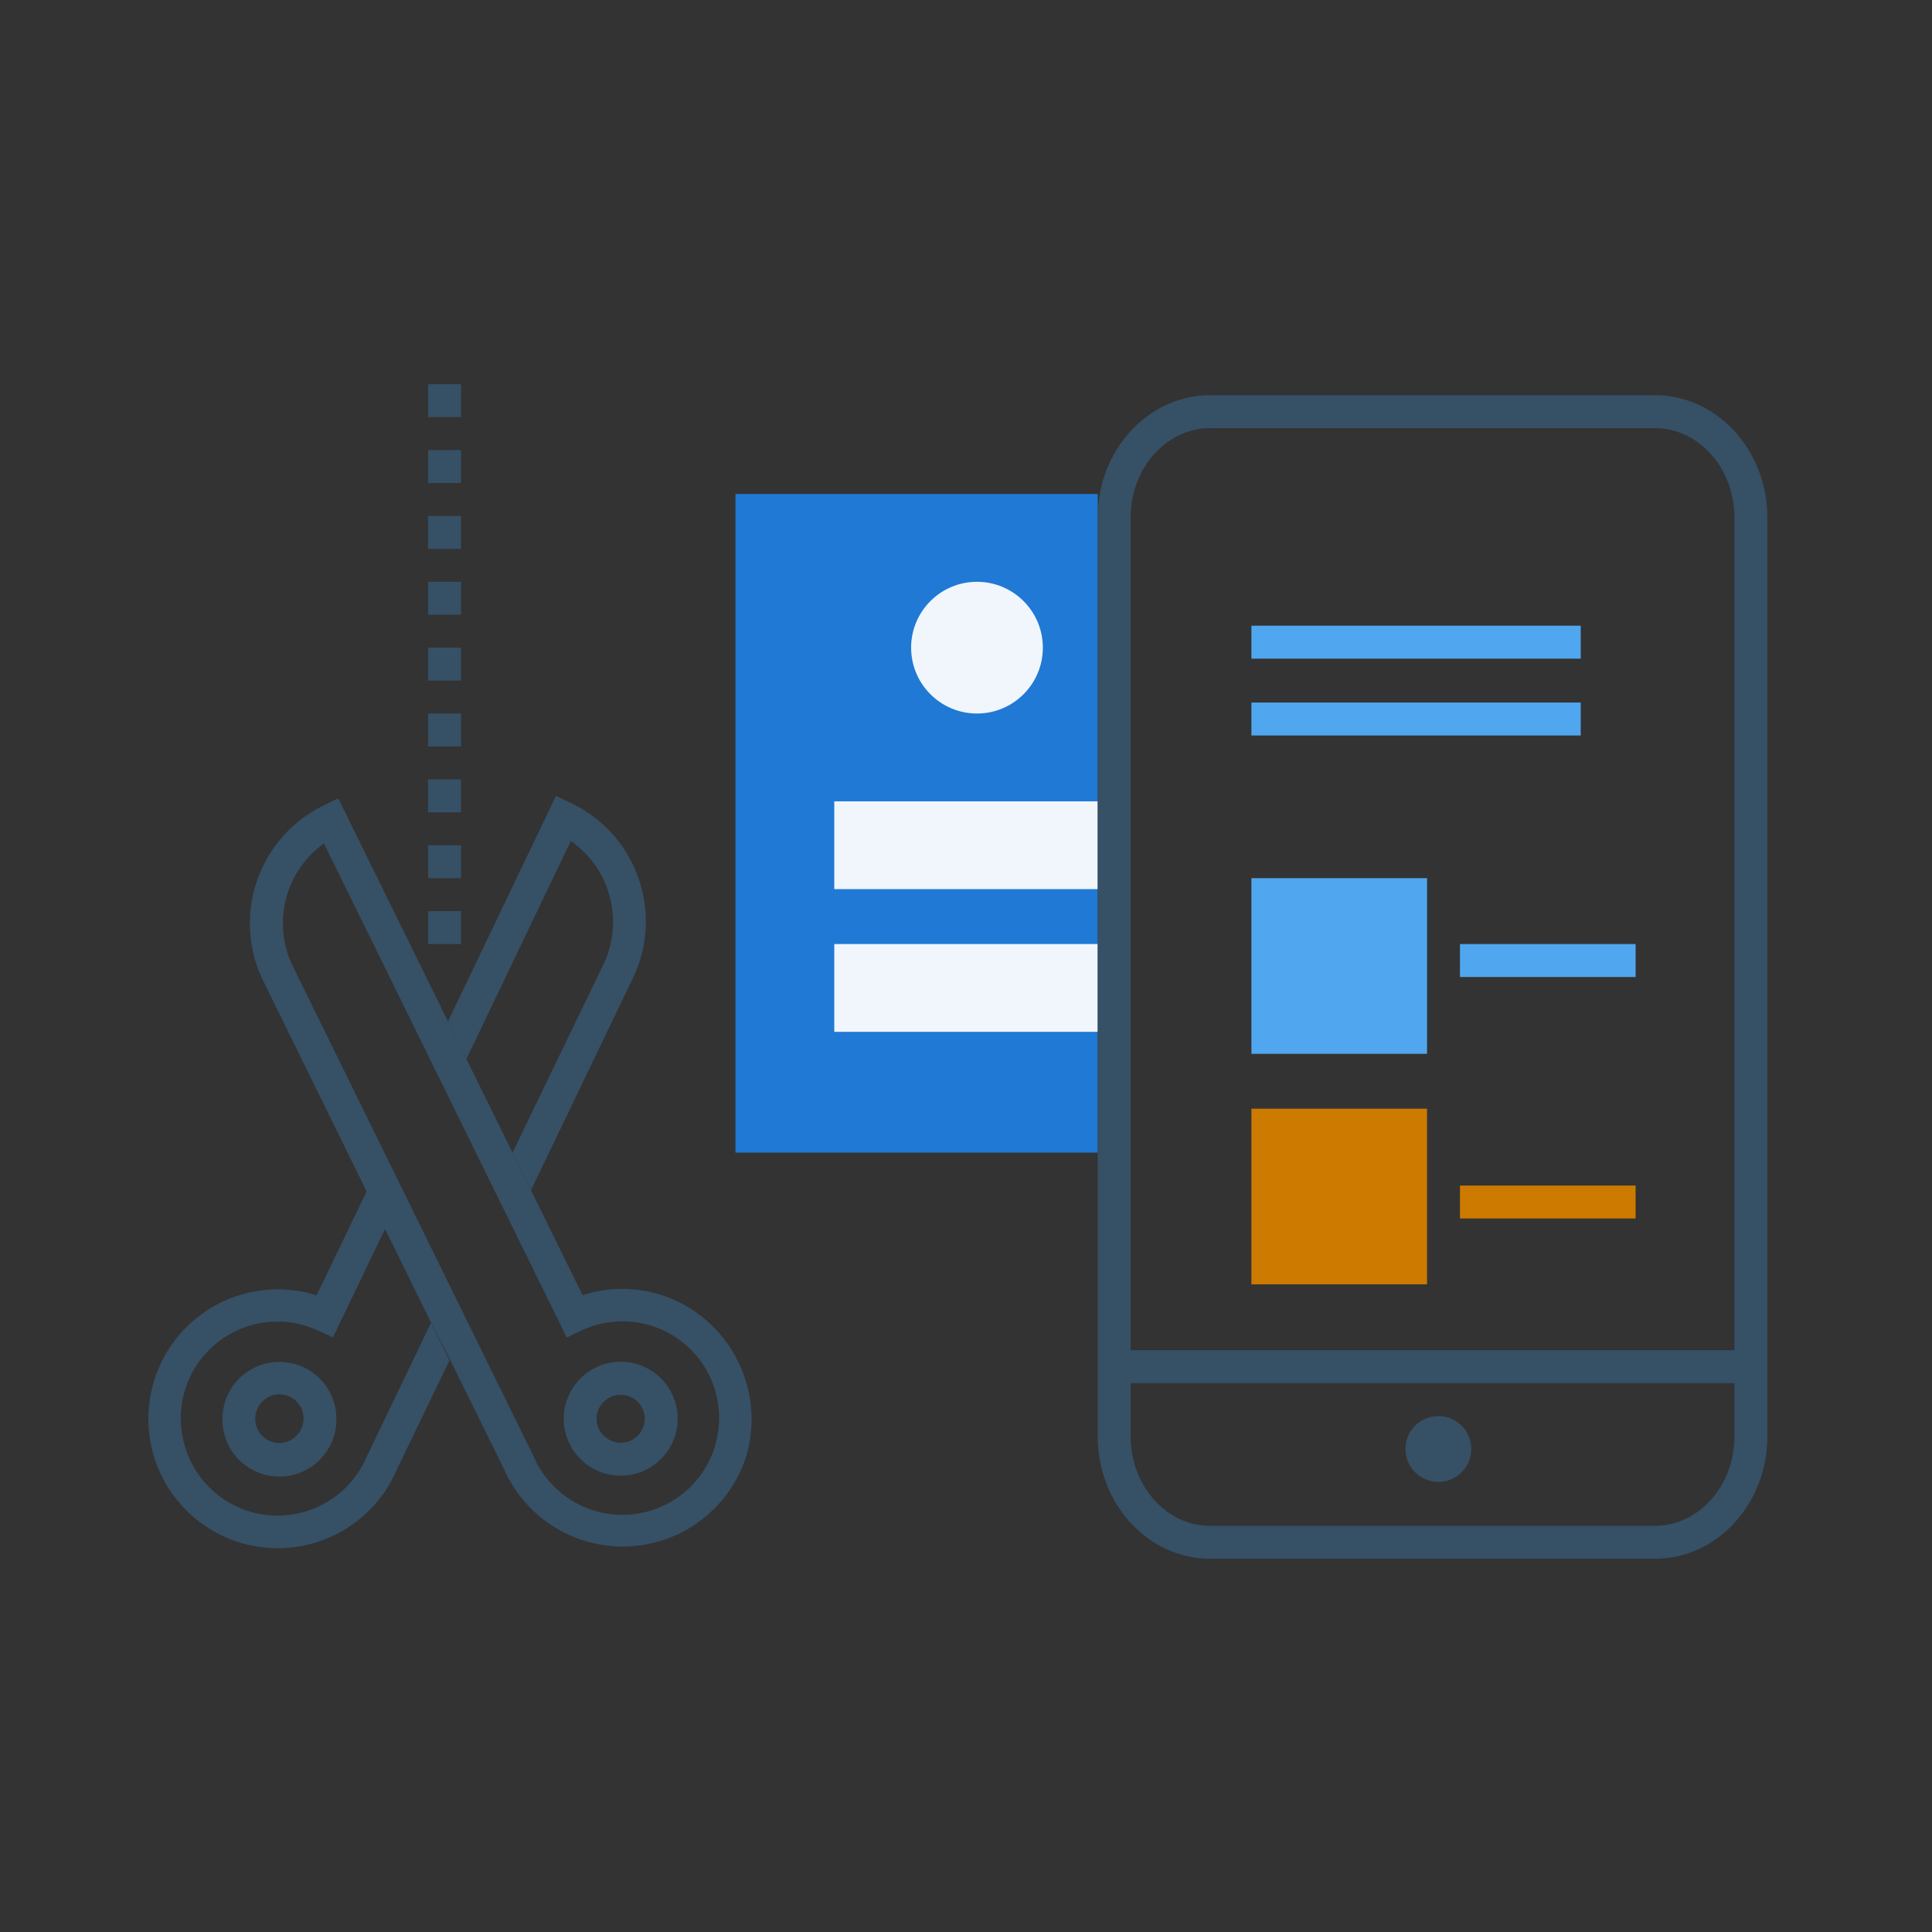 <svg xmlns="http://www.w3.org/2000/svg" viewBox="0 0 176 176"><rect x="0" y="0" width="176" height="176" fill="#333333" stroke="none"/><defs><style>.cls-1{fill:#2079d4;}.cls-2{fill:#f0f6fc;}.cls-3{fill:#50a7ef;}.cls-4{fill:#CC7A00;}.cls-5{fill:#365066;}.cls-6{fill:none;}</style></defs><g id="kit_prototipazione"><path class="cls-1" d="M100,105H67V45h33Z"/><path class="cls-2" d="M100,81H76V73h24Z"/><path class="cls-2" d="M100,86H76v8h24Z"/><circle class="cls-2" cx="89" cy="59" r="6"/><rect class="cls-3" x="114" y="64" width="30" height="3"/><rect class="cls-3" x="114" y="57" width="30" height="3"/><polygon class="cls-3" points="130 96 114 96 114 88.26 114 80 130 80 130 96"/><polygon class="cls-3" points="149 89 133 89 133 87.55 133 86 149 86 149 89"/><path class="cls-4" d="M130,117H114V101h16Z"/><path class="cls-4" d="M149,111H133v-3h16Z"/><path class="cls-5" d="M29.45,125.94a5.2,5.2,0,0,0-7.3-.69,5.19,5.19,0,1,0,7.3.69Zm-2.6,5A2.19,2.19,0,0,1,23.27,129a2.2,2.2,0,0,1,3.88-1.18,2.17,2.17,0,0,1,.49,1.59A2.22,2.22,0,0,1,26.85,130.93ZM58.16,80A11.85,11.85,0,0,0,52,73.15l-1.35-.65L40.81,93.05l1.68,3.42L52,76.61A9,9,0,0,1,55,87.8L46.69,105l1.68,3.42L57.66,89.1A11.86,11.86,0,0,0,58.16,80Zm-28.71,46a5.2,5.2,0,0,0-7.3-.69,5.19,5.19,0,1,0,7.3.69Zm-2.6,5A2.19,2.19,0,0,1,23.27,129a2.2,2.2,0,0,1,3.88-1.18,2.17,2.17,0,0,1,.49,1.59A2.22,2.22,0,0,1,26.85,130.93Zm2.6-5a5.2,5.2,0,0,0-7.3-.69,5.19,5.19,0,1,0,7.3.69Zm-2.6,5A2.19,2.19,0,0,1,23.27,129a2.2,2.2,0,0,1,3.88-1.18,2.17,2.17,0,0,1,.49,1.59A2.22,2.22,0,0,1,26.85,130.93Zm-4.7-5.68a5.19,5.19,0,1,0,7.3.69A5.2,5.2,0,0,0,22.15,125.25Zm4.7,5.68A2.19,2.19,0,0,1,23.27,129a2.2,2.2,0,0,1,3.88-1.18,2.17,2.17,0,0,1,.49,1.59A2.22,2.22,0,0,1,26.85,130.93Zm12.41-10.49-5.86,12.2a8.81,8.81,0,0,1-16.52-.84A8.81,8.81,0,0,1,29,121.22l1.33.61,4.77-9.92-1.68-3.42L28.84,118a11.79,11.79,0,1,0,7.29,15.92l4.82-10Zm-9.81,5.5a5.2,5.2,0,0,0-7.3-.69,5.19,5.19,0,1,0,7.3.69Zm-2.6,5A2.19,2.19,0,0,1,23.27,129a2.2,2.2,0,0,1,3.88-1.18,2.17,2.17,0,0,1,.49,1.59A2.22,2.22,0,0,1,26.85,130.93Zm2.6-5a5.2,5.2,0,0,0-7.3-.69,5.19,5.19,0,1,0,7.3.69Zm-2.6,5A2.19,2.19,0,0,1,23.27,129a2.2,2.2,0,0,1,3.88-1.18,2.17,2.17,0,0,1,.49,1.59A2.22,2.22,0,0,1,26.85,130.93Zm2.6-5a5.2,5.2,0,0,0-7.3-.69,5.19,5.19,0,1,0,7.3.69Zm-2.6,5A2.19,2.19,0,0,1,23.27,129a2.2,2.2,0,0,1,3.88-1.18,2.17,2.17,0,0,1,.49,1.59A2.22,2.22,0,0,1,26.85,130.93Zm2.6-5a5.2,5.2,0,0,0-7.3-.69,5.19,5.19,0,1,0,7.3.69Zm-2.6,5A2.19,2.19,0,0,1,23.27,129a2.2,2.2,0,0,1,3.88-1.18,2.17,2.17,0,0,1,.49,1.59A2.22,2.22,0,0,1,26.85,130.93Z"/><path class="cls-5" d="M61.71,128.72a5.19,5.19,0,1,0-1.14,3.8A5.19,5.19,0,0,0,61.71,128.72Zm-3.46,1.9a2.2,2.2,0,0,1-3.89-1.15,2.15,2.15,0,0,1,.48-1.6,2.21,2.21,0,0,1,1.71-.8,2.25,2.25,0,0,1,1.38.48,2.2,2.2,0,0,1,.32,3.07Zm3.46-1.9a5.19,5.19,0,1,0-1.14,3.8A5.19,5.19,0,0,0,61.71,128.72Zm-3.46,1.9a2.2,2.2,0,0,1-3.89-1.15,2.15,2.15,0,0,1,.48-1.6,2.21,2.21,0,0,1,1.71-.8,2.25,2.25,0,0,1,1.38.48,2.2,2.2,0,0,1,.32,3.07Zm3.46-1.9a5.19,5.19,0,1,0-1.14,3.8A5.19,5.19,0,0,0,61.71,128.72Zm-3.46,1.9a2.2,2.2,0,0,1-3.89-1.15,2.15,2.15,0,0,1,.48-1.6,2.21,2.21,0,0,1,1.71-.8,2.25,2.25,0,0,1,1.38.48,2.2,2.2,0,0,1,.32,3.07Zm3.46-1.9a5.19,5.19,0,1,0-1.14,3.8A5.19,5.19,0,0,0,61.71,128.72Zm-3.46,1.9a2.2,2.2,0,0,1-3.89-1.15,2.15,2.15,0,0,1,.48-1.6,2.21,2.21,0,0,1,1.71-.8,2.25,2.25,0,0,1,1.38.48,2.2,2.2,0,0,1,.32,3.07Zm3.46-1.9a5.19,5.19,0,1,0-1.14,3.8A5.19,5.19,0,0,0,61.71,128.72Zm-3.46,1.9a2.2,2.2,0,0,1-3.89-1.15,2.15,2.15,0,0,1,.48-1.6,2.21,2.21,0,0,1,1.71-.8,2.25,2.25,0,0,1,1.38.48,2.2,2.2,0,0,1,.32,3.07Zm3.46-1.9a5.19,5.19,0,1,0-1.14,3.8A5.19,5.19,0,0,0,61.71,128.72Zm-3.46,1.9a2.2,2.2,0,0,1-3.89-1.15,2.15,2.15,0,0,1,.48-1.6,2.21,2.21,0,0,1,1.71-.8,2.25,2.25,0,0,1,1.38.48,2.2,2.2,0,0,1,.32,3.07Zm3.46-1.9a5.19,5.19,0,1,0-1.14,3.8A5.19,5.19,0,0,0,61.71,128.72Zm-3.46,1.9a2.2,2.2,0,0,1-3.89-1.15,2.15,2.15,0,0,1,.48-1.6,2.21,2.21,0,0,1,1.71-.8,2.25,2.25,0,0,1,1.38.48,2.2,2.2,0,0,1,.32,3.07Zm3.46-1.9a5.19,5.19,0,1,0-1.14,3.8A5.19,5.19,0,0,0,61.71,128.72Zm-3.46,1.9a2.2,2.2,0,0,1-3.89-1.15,2.15,2.15,0,0,1,.48-1.6,2.21,2.21,0,0,1,1.71-.8,2.25,2.25,0,0,1,1.38.48,2.2,2.2,0,0,1,.32,3.07Z"/><path class="cls-5" d="M60.78,118.15a11.72,11.72,0,0,0-7.71-.16l-4.7-9.57L46.69,105l-4.2-8.53-1.68-3.42-10-20.33-1.34.66a11.94,11.94,0,0,0-5.48,16l9.39,19.12,1.68,3.42,4.19,8.53L41,123.86l4.93,10A11.81,11.81,0,0,0,68,132.6,11.93,11.93,0,0,0,60.78,118.15Zm4.36,13.58a8.82,8.82,0,0,1-11.3,5.79,8.85,8.85,0,0,1-5.24-4.87L26.69,88.05a8.93,8.93,0,0,1,2.82-11.21l22.12,45,1.33-.63a8.8,8.8,0,0,1,12.18,10.48Z"/><path class="cls-5" d="M161,47.13C161,41,156.41,36,150.75,36h-40.5C104.59,36,100,41,100,47.13v83.74C100,137,104.59,142,110.25,142h40.5c5.66,0,10.25-5,10.25-11.13Zm-58,0c0-4.48,3.25-8.13,7.25-8.13h40.5c4,0,7.25,3.65,7.25,8.13V123H103ZM150.75,139h-40.5c-4,0-7.25-3.65-7.25-8.13V126h55v4.87C158,135.35,154.75,139,150.75,139Z"/><circle class="cls-5" cx="131.03" cy="132" r="3"/><rect class="cls-5" x="39" y="41" width="3" height="3"/><rect class="cls-5" x="39" y="35" width="3" height="3"/><rect class="cls-5" x="39" y="53" width="3" height="3"/><rect class="cls-5" x="39" y="47" width="3" height="3"/><rect class="cls-5" x="39" y="65" width="3" height="3"/><rect class="cls-5" x="39" y="59" width="3" height="3"/><rect class="cls-5" x="39" y="77" width="3" height="3"/><rect class="cls-5" x="39" y="83" width="3" height="3"/><rect class="cls-5" x="39" y="71" width="3" height="3"/><rect class="cls-6" width="176" height="176"/></g></svg>